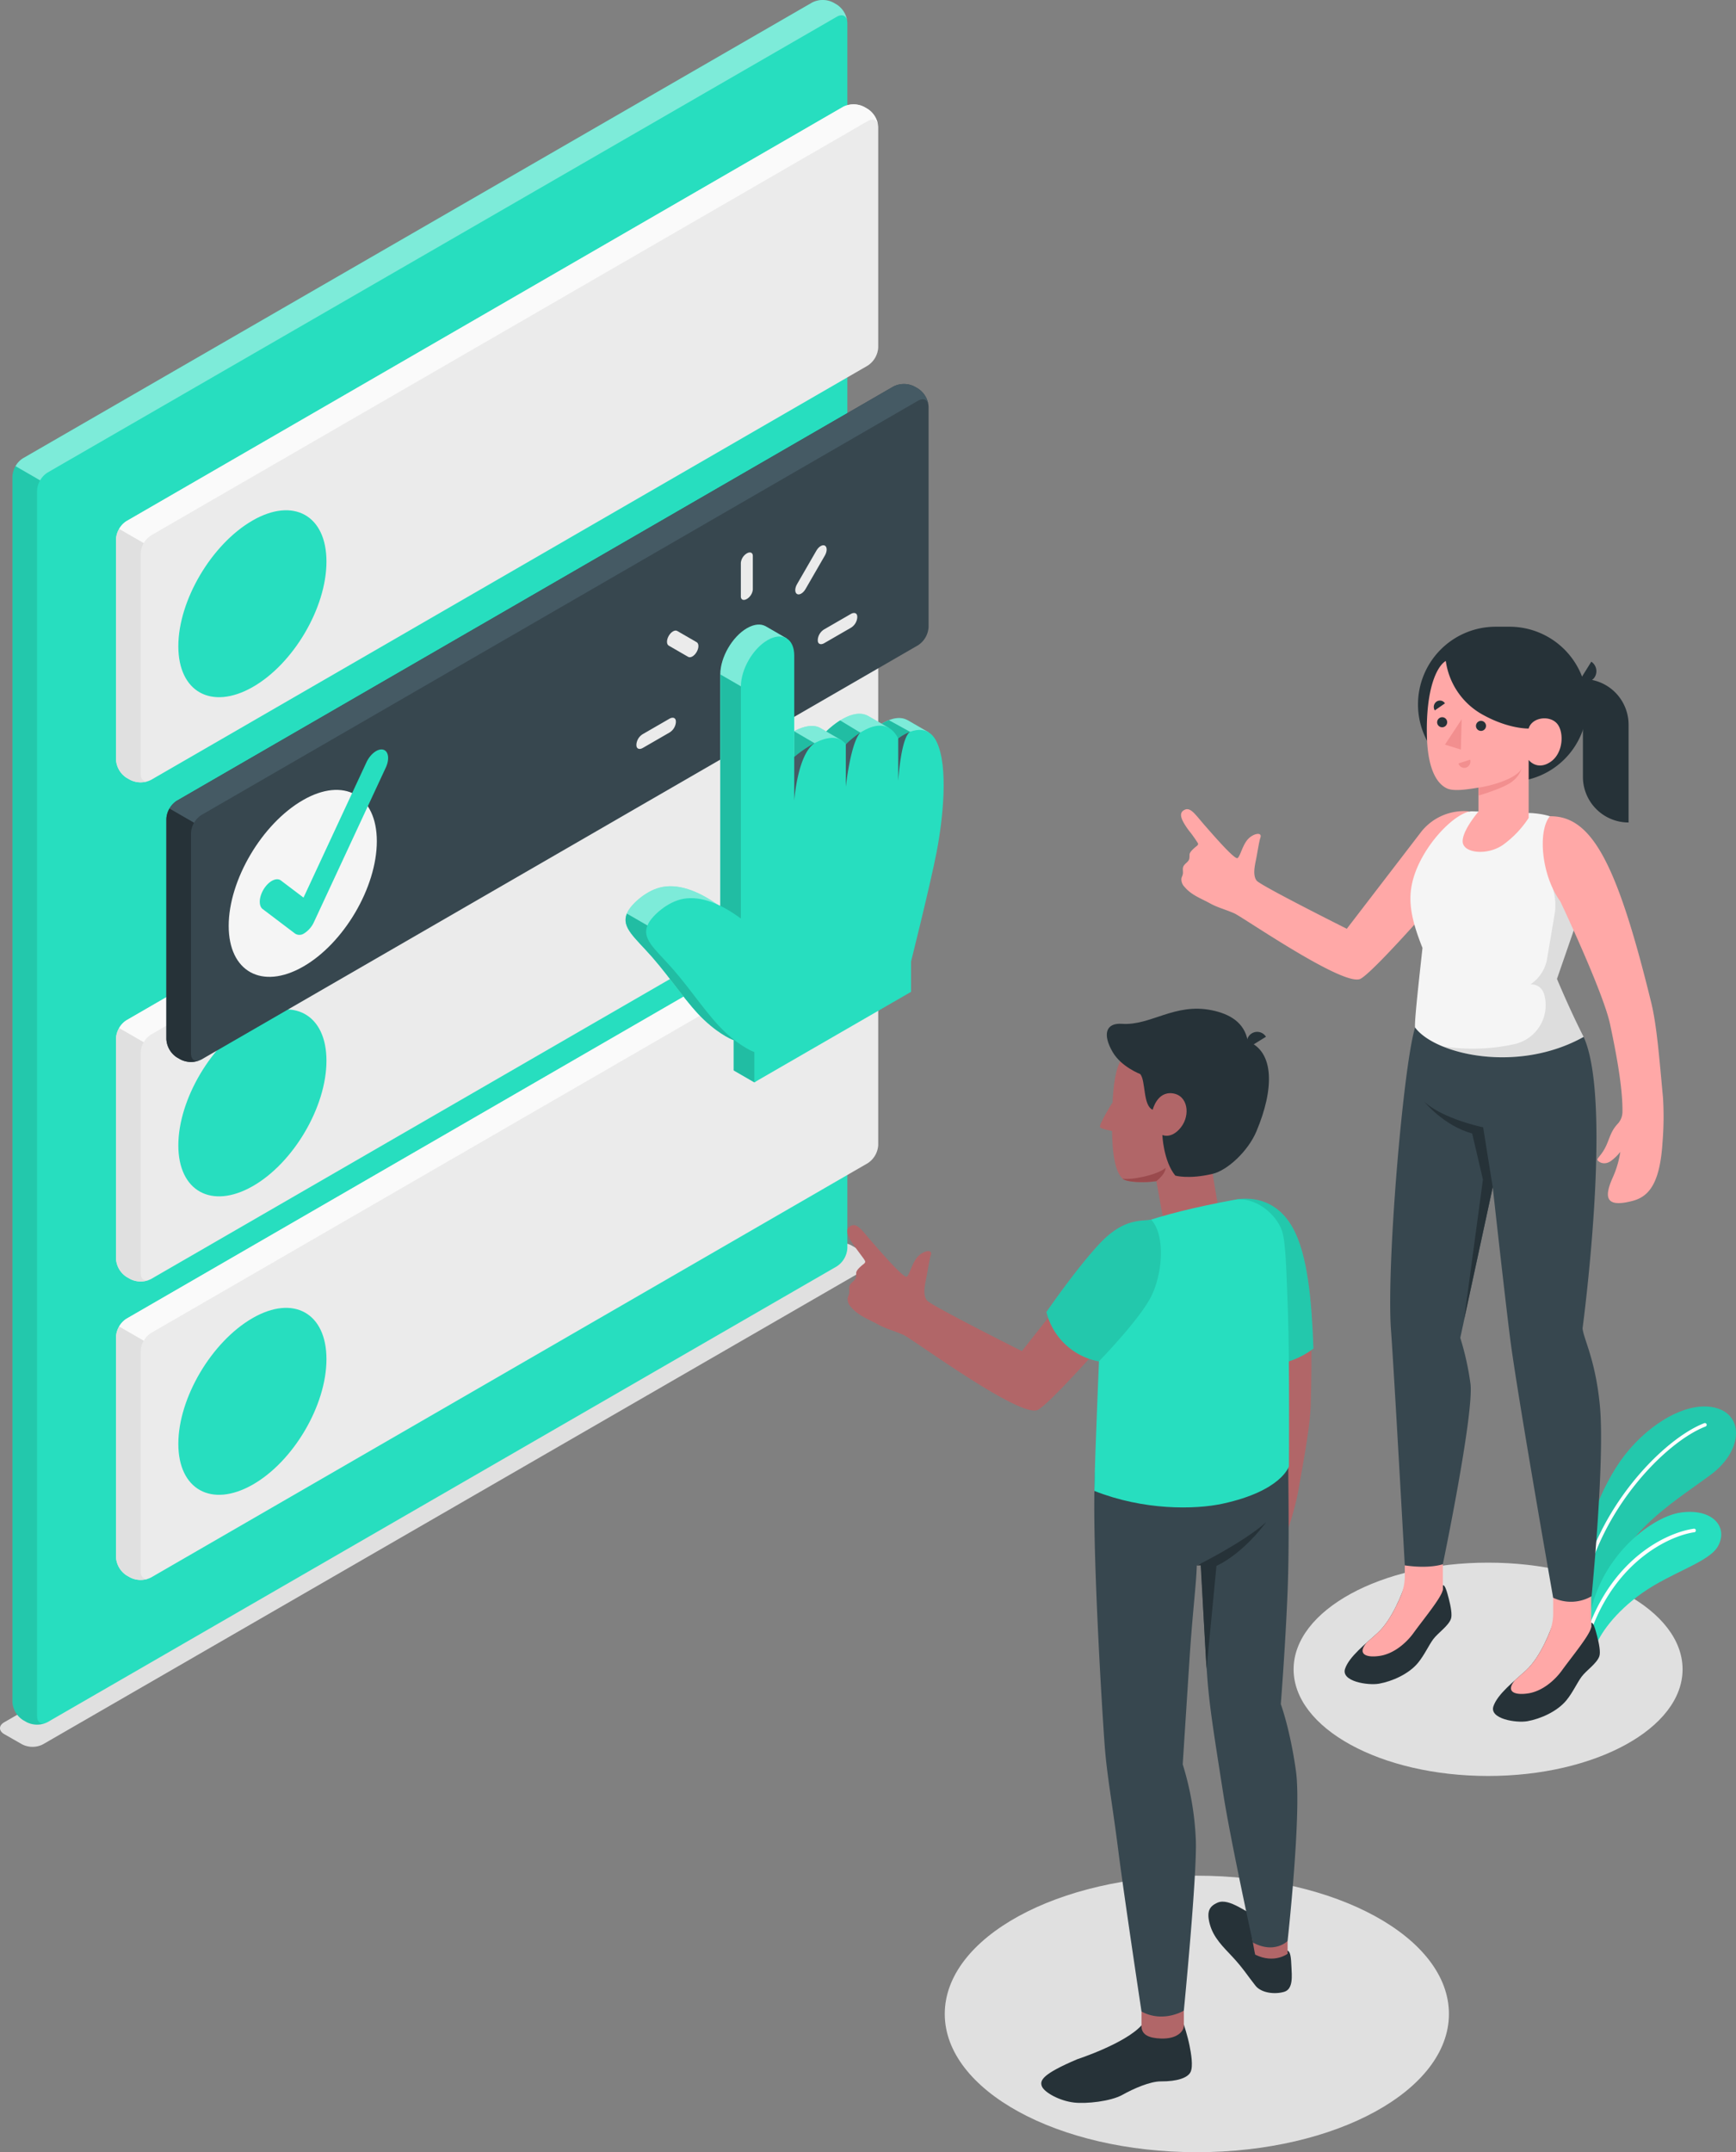 <svg id="Layer_1" data-name="Layer 1" xmlns="http://www.w3.org/2000/svg" viewBox="0 0 585 725"><rect x="0" y="0" width="585" height="725" fill="#808080" stroke="none"/><defs><style>.cls-1{fill:#e0e0e0;}.cls-2{fill:#27debf;}.cls-12,.cls-3{fill:#fff;}.cls-3{opacity:0.4;}.cls-4{opacity:0.1;}.cls-5{fill:#ebebeb;}.cls-6{fill:#fafafa;}.cls-7{fill:#37474f;}.cls-8{fill:#455a64;}.cls-9{fill:#263238;}.cls-10{fill:#f5f5f5;}.cls-11{opacity:0.15;}.cls-13{fill:#ffa8a7;}.cls-14{fill:#f28f8f;}.cls-15{fill:#b16668;}.cls-16{fill:#9a4a4d;}</style></defs><path id="Shadow" class="cls-1" d="M1.448,584.18l6.023,3.439a7.733,7.733,0,0,0,6.979-.007l278.358-160.7c1.926-1.112,1.924-2.91,0-4.017l-5.981-3.412a7.737,7.737,0,0,0-6.981.009L1.444,580.161C-.483,581.273-.481,583.072,1.448,584.18Z"/><g id="Tab"><path class="cls-2" d="M8.952,580.123l-1.224-.706a7.827,7.827,0,0,1-3.54-6.133V160.519a7.824,7.824,0,0,1,3.54-6.132L273.694.847a7.827,7.827,0,0,1,7.082,0L282,1.552a7.828,7.828,0,0,1,3.541,6.133V420.451A7.827,7.827,0,0,1,282,426.584L16.033,580.123A7.825,7.825,0,0,1,8.952,580.123Z"/><path class="cls-3" d="M285.5,7.116c-.241-1.836-1.725-2.5-3.5-1.483L16.026,159.188a7.279,7.279,0,0,0-2.5,2.633l-8.289-4.784a7.2,7.2,0,0,1,2.5-2.652L273.693.849a7.817,7.817,0,0,1,7.083,0l1.223.7A7.94,7.94,0,0,1,285.5,7.116Z"/><path class="cls-4" d="M15.433,580.4a7.871,7.871,0,0,1-6.472-.278l-1.242-.705A7.835,7.835,0,0,1,4.2,573.282V160.523a7.091,7.091,0,0,1,1.038-3.486l8.289,4.784a7.392,7.392,0,0,0-1.038,3.485V578.084C12.485,580.105,13.764,581.051,15.433,580.4Z"/></g><g id="Tabs"><g id="Tab-2" data-name="Tab"><path class="cls-5" d="M43.854,430.841l-1.223-.706A7.827,7.827,0,0,1,39.091,424V349.813a7.826,7.826,0,0,1,3.541-6.133L284.1,204.141a7.825,7.825,0,0,1,7.081,0l1.222.706a7.824,7.824,0,0,1,3.541,6.132V285.17a7.825,7.825,0,0,1-3.54,6.132L50.935,430.841A7.825,7.825,0,0,1,43.854,430.841Z"/><path class="cls-6" d="M295.907,210.41c-.241-1.835-1.724-2.5-3.5-1.483L50.929,348.481a7.279,7.279,0,0,0-2.5,2.633l-8.289-4.784a7.213,7.213,0,0,1,2.5-2.651L284.1,204.143a7.817,7.817,0,0,1,7.083,0l1.224.705A7.932,7.932,0,0,1,295.907,210.41Z"/><path class="cls-1" d="M50.335,431.12a7.865,7.865,0,0,1-6.471-.279l-1.242-.7A7.837,7.837,0,0,1,39.1,424V349.816a7.084,7.084,0,0,1,1.038-3.486l8.289,4.784a7.4,7.4,0,0,0-1.039,3.486v74.2C47.387,430.823,48.667,431.769,50.335,431.12Z"/><path class="cls-2" d="M85.078,343.5c13.773-7.952,24.937-1.765,24.935,13.818S98.835,391.85,85.049,399.643s-24.962,1.6-24.955-13.824S71.306,351.451,85.078,343.5Z"/></g><g id="Tab-3" data-name="Tab"><path class="cls-5" d="M43.854,531.382l-1.223-.706a7.827,7.827,0,0,1-3.54-6.133V450.354a7.826,7.826,0,0,1,3.541-6.133L284.1,304.682a7.825,7.825,0,0,1,7.081,0l1.222.706a7.826,7.826,0,0,1,3.541,6.133v74.19a7.825,7.825,0,0,1-3.54,6.132L50.935,531.382A7.825,7.825,0,0,1,43.854,531.382Z"/><path class="cls-6" d="M295.907,310.951c-.241-1.835-1.724-2.5-3.5-1.483L50.929,449.022a7.279,7.279,0,0,0-2.5,2.633l-8.289-4.784a7.213,7.213,0,0,1,2.5-2.651L284.1,304.684a7.817,7.817,0,0,1,7.083,0l1.224.7A7.932,7.932,0,0,1,295.907,310.951Z"/><path class="cls-1" d="M50.335,531.661a7.869,7.869,0,0,1-6.471-.278l-1.242-.705a7.835,7.835,0,0,1-3.523-6.137V450.357a7.084,7.084,0,0,1,1.038-3.486l8.289,4.784a7.4,7.4,0,0,0-1.039,3.486v74.2C47.387,531.364,48.667,532.31,50.335,531.661Z"/><path class="cls-2" d="M85.078,444.041c13.773-7.952,24.937-1.765,24.935,13.818s-11.178,34.533-24.964,42.325-24.962,1.6-24.955-13.824S71.306,451.993,85.078,444.041Z"/></g><g id="Tab-4" data-name="Tab"><path class="cls-5" d="M43.854,262.7,42.631,262a7.827,7.827,0,0,1-3.54-6.133V181.673a7.826,7.826,0,0,1,3.541-6.133L284.1,36a7.825,7.825,0,0,1,7.081,0l1.222.706a7.825,7.825,0,0,1,3.541,6.132V117.03a7.825,7.825,0,0,1-3.54,6.132L50.935,262.7A7.825,7.825,0,0,1,43.854,262.7Z"/><path class="cls-6" d="M295.907,42.27c-.241-1.835-1.724-2.5-3.5-1.483L50.929,180.341a7.279,7.279,0,0,0-2.5,2.633l-8.289-4.784a7.213,7.213,0,0,1,2.5-2.651L284.1,36a7.817,7.817,0,0,1,7.083,0l1.224.7A7.932,7.932,0,0,1,295.907,42.27Z"/><path class="cls-1" d="M50.335,262.98a7.865,7.865,0,0,1-6.471-.279l-1.242-.7a7.835,7.835,0,0,1-3.523-6.138V181.676a7.084,7.084,0,0,1,1.038-3.486l8.289,4.784a7.4,7.4,0,0,0-1.039,3.486v74.2C47.387,262.683,48.667,263.629,50.335,262.98Z"/><path class="cls-2" d="M85.078,175.36c13.773-7.952,24.937-1.765,24.935,13.818S98.835,223.711,85.049,231.5s-24.962,1.6-24.955-13.824S71.306,183.311,85.078,175.36Z"/></g><g id="Tab-5" data-name="Tab"><path class="cls-7" d="M60.826,356.9l-1.224-.707a7.825,7.825,0,0,1-3.54-6.132v-74.19a7.825,7.825,0,0,1,3.54-6.132L301.069,130.2a7.825,7.825,0,0,1,7.081,0l1.223.705a7.827,7.827,0,0,1,3.54,6.133v74.19a7.826,7.826,0,0,1-3.541,6.133L67.907,356.9A7.825,7.825,0,0,1,60.826,356.9Z"/><path class="cls-8" d="M312.879,136.465c-.241-1.836-1.725-2.5-3.5-1.483L67.9,274.536a7.287,7.287,0,0,0-2.5,2.633l-8.289-4.784a7.2,7.2,0,0,1,2.5-2.652L301.067,130.2a7.817,7.817,0,0,1,7.083,0l1.224.7A7.94,7.94,0,0,1,312.879,136.465Z"/><path class="cls-9" d="M67.307,357.174a7.863,7.863,0,0,1-6.472-.278l-1.242-.705a7.835,7.835,0,0,1-3.523-6.137V275.871a7.084,7.084,0,0,1,1.038-3.486l8.289,4.784a7.392,7.392,0,0,0-1.038,3.485v74.2C64.359,356.877,65.638,357.823,67.307,357.174Z"/><path class="cls-10" d="M102.05,269.554c13.772-7.951,24.936-1.765,24.935,13.818S115.806,317.9,102.02,325.7s-24.962,1.6-24.955-13.824S88.277,277.506,102.05,269.554Z"/><path class="cls-2" d="M102.543,314.379a2.728,2.728,0,0,1-3.058.15l-10.954-8.286c-1.465-1.1-1.28-4.161.411-6.826s4.249-3.928,5.706-2.82l7.634,5.774,21.2-45.567c1.325-2.846,3.857-4.752,5.656-4.266s2.189,3.189.867,6.03l-24.2,52.021a8.783,8.783,0,0,1-3.1,3.694C102.651,314.316,102.6,314.348,102.543,314.379Z"/></g></g><path class="cls-2" d="M312.854,246.646l-7-4.042v.018c-3.046-1.75-6.768-.019-8.736,1.191l-4.369-2.522h0c-5.3-3.2-12.671,3.5-14.321,5.1l-1.889-1.091v0c-5.622-3.39-15.837,5.679-15.837,5.679V217.238l4.437-2.15-7.061-4.083-.016-.009-.049-.029v0c-1.622-.9-3.843-.759-6.295.657h0c-4.963,2.865-8.986,9.833-8.986,15.563v78.234c-6.458-4.79-13.325-7.731-19.351-6.659-5.432.966-10.284,5.593-11.693,8.076-2.973,5.239,1.931,8.527,8.247,15.75,6.26,7.16,11.783,15.782,17.486,21.1s9.837,6.7,9.837,6.7v10.2L254.2,364.6l45.86-34.49v-10.2s6.552-26.121,8.645-37.038c2.016-10.513,3.868-27.271.407-35.975l3.746-.255Z"/><path class="cls-3" d="M312.854,246.646l-7-4.042v.018c-3.046-1.75-6.768-.019-8.736,1.191l-4.369-2.522h0c-5.3-3.2-12.671,3.5-14.321,5.1l-1.889-1.091v0c-5.622-3.39-15.837,5.679-15.837,5.679V217.238l4.437-2.15-7.061-4.083-.016-.009-.049-.029v0c-1.622-.9-3.843-.759-6.295.657h0c-4.963,2.865-8.986,9.833-8.986,15.563v78.234c-6.458-4.79-13.325-7.731-19.351-6.659-5.432.966-10.284,5.593-11.693,8.076-2.973,5.239,1.931,8.527,8.247,15.75,6.26,7.16,11.783,15.782,17.486,21.1s9.837,6.7,9.837,6.7v10.2L254.2,364.6l45.86-34.49v-10.2s6.552-26.121,8.645-37.038c2.016-10.513,3.868-27.271.407-35.975l3.746-.255Z"/><path class="cls-2" d="M261.127,336.563l-34.692-20.029-15.194-8.773c-1.932,4.727,2.754,8.04,8.693,14.832,6.26,7.16,11.783,15.782,17.486,21.1s9.837,6.7,9.837,6.7v10.2L254.2,364.6l10.131-7.619C263.015,348.316,261.127,336.563,261.127,336.563Z"/><polygon class="cls-2" points="249.67 231.199 242.731 227.192 242.731 309.254 249.67 309.432 249.67 231.199"/><path class="cls-2" d="M304.089,251.915l5.375-3.967c-.116-.352-.225-.715-.356-1.045l1.952-.133-4.31-.2-7.207-3.97a15.635,15.635,0,0,0-2.426,1.209l2.251,1.308Z"/><path class="cls-2" d="M285.027,250.74l5.052-3.843-6.962-4.211a29.553,29.553,0,0,0-4.69,3.709l4.832,2.795Z"/><polygon class="cls-2" points="274.497 250.368 267.613 246.339 267.641 246.275 267.641 254.994 275.666 252.048 274.497 250.368"/><g class="cls-11"><path d="M261.127,336.563l-34.692-20.029-15.194-8.773c-1.932,4.727,2.754,8.04,8.693,14.832,6.26,7.16,11.783,15.782,17.486,21.1s9.837,6.7,9.837,6.7v10.2L254.2,364.6l10.131-7.619C263.015,348.316,261.127,336.563,261.127,336.563Z"/><polygon points="249.67 231.199 242.731 227.192 242.731 309.254 249.67 309.432 249.67 231.199"/><path d="M304.089,251.915l5.375-3.967c-.116-.352-.225-.715-.356-1.045l1.952-.133-4.31-.2-7.207-3.97a15.635,15.635,0,0,0-2.426,1.209l2.251,1.308Z"/><path d="M285.027,250.74l5.052-3.843-6.962-4.211a29.553,29.553,0,0,0-4.69,3.709l4.832,2.795Z"/><polygon points="274.497 250.368 267.613 246.339 267.641 246.275 267.641 254.994 275.666 252.048 274.497 250.368"/></g><path class="cls-2" d="M254.2,364.6v-10.2s-4.133-1.385-9.837-6.7-11.225-13.943-17.485-21.1c-6.316-7.224-11.221-10.511-8.248-15.75,1.409-2.484,6.262-7.111,11.694-8.077,6.025-1.071,12.892,1.87,19.35,6.659V231.2c0-5.731,4.023-12.7,8.986-15.564h0c4.962-2.865,8.985-.542,8.985,5.188v34.171s12.382-11,17.385-4.253c0,0,12.165-12.743,17.656-1.979,0,0,8.931-7.214,12.959,1.157s2.093,26.049,0,36.966S307,323.922,307,323.922v10.2Z"/><path class="cls-8" d="M267.641,269.666s1.129-15.59,6.856-19.3l-.205.059a37.551,37.551,0,0,0-6.651,4.568V254.7a.362.362,0,0,0,0,.294Z"/><path class="cls-8" d="M285.027,250.74V265s1.582-14.666,4.87-18.21A29.345,29.345,0,0,0,285.027,250.74Z"/><path class="cls-8" d="M302.684,248.76h0v14.316s.872-14.422,3.977-16.55A16.073,16.073,0,0,0,302.684,248.76Z"/><path class="cls-5" d="M251.669,201.775h0c-1.114.644-2.018.262-2.018-.852V189.6a4.188,4.188,0,0,1,2.018-3.183h0c1.115-.643,2.018-.261,2.018.853v11.319A4.182,4.182,0,0,1,251.669,201.775Z"/><path class="cls-5" d="M234.76,219.625h0c-.788,1.365-2.065,2.1-2.853,1.648l-6.55-3.781c-.788-.455-.788-1.931,0-3.3h0c.789-1.365,2.066-2.1,2.854-1.647l6.549,3.781C235.549,216.785,235.549,218.26,234.76,219.625Z"/><path class="cls-5" d="M227.757,243.032v.323a4.5,4.5,0,0,1-2.169,3.421l-8.961,5.173c-1.2.692-2.168.281-2.168-.916v-.324a4.5,4.5,0,0,1,2.168-3.42l8.961-5.174C226.786,241.424,227.757,241.834,227.757,243.032Z"/><path class="cls-5" d="M275.582,215.743v-.323A4.5,4.5,0,0,1,277.75,212l8.961-5.174c1.2-.691,2.169-.281,2.169.916v.324a4.5,4.5,0,0,1-2.169,3.42l-8.961,5.174C276.553,217.351,275.582,216.941,275.582,215.743Z"/><path class="cls-5" d="M268.578,200.1h0c-.788-.455-.788-1.931,0-3.3l6.549-11.343c.788-1.365,2.066-2.1,2.854-1.648h0c.788.455.788,1.93,0,3.3l-6.549,11.344C270.644,199.818,269.366,200.555,268.578,200.1Z"/><ellipse id="Shadow-2" data-name="Shadow" class="cls-1" cx="403.315" cy="678.424" rx="84.948" ry="46.575"/><ellipse id="Shadow-3" data-name="Shadow" class="cls-1" cx="501.459" cy="562.331" rx="65.537" ry="35.932"/><g id="Plants"><path class="cls-2" d="M533.511,526.229c-.1-8.229,5.648-25.345,14.058-36.132s21.742-18.761,31.318-15.613c8.919,2.932,8.1,14.6-2.587,22.447s-26.767,17.746-31.345,31.151l-9.747,16.5Z"/><path class="cls-4" d="M533.511,526.229c-.1-8.229,5.648-25.345,14.058-36.132s21.742-18.761,31.318-15.613c8.919,2.932,8.1,14.6-2.587,22.447s-26.767,17.746-31.345,31.151l-9.747,16.5Z"/><path class="cls-12" d="M533.039,537.5a.6.6,0,0,0,.536-.49c5.172-28.156,27.621-51.261,41.162-56.47a.6.6,0,0,0,.345-.777.6.6,0,0,0-.777-.345c-13.8,5.307-36.662,28.791-41.913,57.374a.6.6,0,0,0,.482.7A.614.614,0,0,0,533.039,537.5Z"/><path class="cls-2" d="M537.444,555.426c1.266-4.641,6.824-12.342,15.887-18.757,10.025-7.1,22.779-10.458,25.663-15.922,3.464-6.565-2.107-12.66-12.476-11.248s-28.455,15.8-31.117,37.165Z"/><path class="cls-12" d="M535.376,550.6a.606.606,0,0,0,.514-.4c8.324-24.168,26.583-32.835,35.074-34.041a.6.6,0,0,0,.511-.68.594.594,0,0,0-.68-.511c-9.389,1.334-27.545,10.172-36.043,34.841a.6.6,0,0,0,.624.795Z"/></g><path class="cls-9" d="M523.385,548.494v-1.833c-.722,2.151-4.075,11.406-9.161,16.045-4.043,3.688-9.558,7.947-10.961,12.058-1.459,4.276,7.675,5.712,11.452,5.043,4.389-.777,10.067-3.267,13.158-7.064,2.173-2.67,3.557-5.835,5.108-7.934s5.129-4.444,5.968-6.873c.461-1.335-.086-4.259-.734-6.729-.594-2.266-1.238-4.758-2.012-4.546,0,.277,0,1.4,0,1.4-.93,1.031-3.5,2.055-6.408,2.166C527.919,550.3,523.37,549.925,523.385,548.494Z"/><path class="cls-13" d="M510.564,565.95c1.254-1.119,2.516-2.213,3.661-3.257,3.553-3.241,6.26-8.737,7.816-12.488a17.579,17.579,0,0,0,1.345-6.744v-7.306H536.2v11.891h0v.319l-.064.033c-.617,2.663-6.5,9.748-9.841,14.367-2.24,3.1-6.5,7.038-11.583,7.716C509.9,571.125,507.432,569.605,510.564,565.95Z"/><path class="cls-9" d="M473.39,535.859v-1.833c-.722,2.151-4.076,11.406-9.161,16.045-4.043,3.688-9.558,7.947-10.961,12.058-1.459,4.276,7.675,5.712,11.452,5.043,4.389-.777,10.067-3.267,13.158-7.064,2.173-2.67,3.557-5.835,5.108-7.934s5.129-4.444,5.968-6.874c.461-1.334-.087-4.258-.734-6.728-.594-2.267-1.238-4.758-2.012-4.546,0,.277,0,1.4,0,1.4-.931,1.031-3.505,2.054-6.408,2.166C477.924,537.662,473.375,537.29,473.39,535.859Z"/><path class="cls-13" d="M460.569,553.315c1.254-1.119,2.516-2.213,3.66-3.257,3.553-3.241,6.261-8.737,7.817-12.488a17.579,17.579,0,0,0,1.345-6.744V523.52h12.817v11.891h0v.319l-.064.033c-.617,2.663-6.5,9.748-9.841,14.367-2.24,3.1-6.5,7.037-11.583,7.716C459.9,558.49,457.437,556.97,460.569,553.315Z"/><path class="cls-7" d="M533.653,349.3c9.936,21.7-.359,98.155-.359,98.155.3,3.522,4.326,10.452,5.826,25.953,1.773,18.315-2.781,64.3-2.781,64.3a13.874,13.874,0,0,1-12.954.515s-12.215-69.262-14.512-87.472c-2-15.892-5.852-50.836-5.852-50.836l-10.936,50.75a94.5,94.5,0,0,1,3.464,15.685c1.038,10.712-9.341,60.583-9.341,60.583s-4.422,1.622-12.817.386c0,0-3.671-66.181-4.639-79.085-1.624-21.67,4.131-89.285,8.106-102.112Z"/><path class="cls-9" d="M503.021,399.916l-3.227-20.158s-13.648-2.827-19.838-8.646c0,0,6.494,8.077,16.14,10.723l3.623,15.52-6.334,46.992Z"/><path class="cls-13" d="M494.914,273.308a18.363,18.363,0,0,0-16.307,7.307c-5.132,6.7-24.762,32.258-24.762,32.258s-28.935-14.48-30.359-16.2-.622-5.187-.231-7.1,1.039-6.154,1.464-7.347c.744-2.08-2.335-1.519-4.149.426-1.857,1.993-2.619,5.748-3.525,6.4s-7.789-7.265-11.131-11.085-4.908-6.5-7.147-4.918c-1.614,1.136-.578,3.4,1.817,6.678a41.986,41.986,0,0,1,3.094,4.336c.287.586-.6,1.055-.947,1.368-.648.581-1.8,1.531-1.882,2.438a7.867,7.867,0,0,1-.091,1.484c-.312,1.089-1.66,1.6-2.04,2.667-.276.772.028,1.637-.127,2.442-.1.518-.386.988-.479,1.507a3.611,3.611,0,0,0,1.071,2.812c2.347,2.792,5.556,3.861,8.632,5.563,2.558,1.415,5.2,2.035,8.145,3.344s37.129,25,42.537,22.02,33.342-35.478,33.342-35.478C499.9,280.886,494.914,273.308,494.914,273.308Z"/><path class="cls-10" d="M516.125,273.9h0c12.738.877,13.632,7.028,16.82,13.757a21.806,21.806,0,0,1,.6,16.42l-8.878,25.681s4.157,10.048,8.983,19.54c-22.279,12.435-50.1,5.9-56.8-3.175-.283-1.925,1.439-16.971,2.5-26.8-3.924-9.843-4.959-16.082-3.3-22.588,3.073-12.078,15-23.844,20.281-23.415Z"/><path class="cls-9" d="M503.878,263.342h4.944A26.039,26.039,0,0,0,534.86,237.3h0a26.179,26.179,0,0,0-26.179-26.179h-4.662a26.18,26.18,0,0,0-26.18,26.179h0A26.039,26.039,0,0,0,503.878,263.342Z"/><path class="cls-9" d="M548.8,277.066h0a15.385,15.385,0,0,1-15.385-15.385V228.739h0A15.385,15.385,0,0,1,548.8,244.123Z"/><path class="cls-9" d="M536.239,222.9l-3.857,6.2a3.544,3.544,0,0,0,5.024-1.029A3.836,3.836,0,0,0,536.239,222.9Z"/><path class="cls-13" d="M487.205,222.654c-3.011,1.78-6.733,9.355-6.366,25.233.311,13.457,4.673,16.781,6.864,17.74s6.414.375,10.521-.31v8.077s-5.676,6.592-5.318,10.3,8.194,4.578,13.506.96a34.366,34.366,0,0,0,8.716-9.124V256s2.772,3.7,7.307.691,4.707-10.465,2.071-13.142-8.319-1.828-9.378,1.869c0,0-6.549.239-15.271-4.552A24.512,24.512,0,0,1,487.205,222.654Z"/><path class="cls-9" d="M497.371,244.506a1.694,1.694,0,1,0,1.779-1.676A1.721,1.721,0,0,0,497.371,244.506Z"/><path class="cls-14" d="M495.412,255.913l-3.93,1.254a2.026,2.026,0,0,0,2.556,1.41A2.16,2.16,0,0,0,495.412,255.913Z"/><path class="cls-9" d="M483.5,239.309l3.424-2.373a2,2,0,0,0-2.844-.583A2.188,2.188,0,0,0,483.5,239.309Z"/><path class="cls-9" d="M484.285,243.282a1.694,1.694,0,1,0,1.779-1.676A1.72,1.72,0,0,0,484.285,243.282Z"/><polygon class="cls-14" points="492.551 242.313 492.282 252.5 486.92 250.84 492.551 242.313"/><path class="cls-14" d="M498.224,265.317c4.328-.567,13.231-3.125,14.619-6.645a9.11,9.11,0,0,1-3.122,4.492c-2.66,2.28-11.5,4.848-11.5,4.848Z"/><path class="cls-4" d="M510.427,351.708a13.449,13.449,0,0,0,10.027-16.4,5.68,5.68,0,0,0-.227-.7,4.379,4.379,0,0,0-4.511-2.991h0a13.008,13.008,0,0,0,5.568-8.3l2.71-16.1a18.788,18.788,0,0,0-.688-7.807l8.954-10.357,1.654,1.15a22.334,22.334,0,0,1-.366,13.874l-8.878,25.681s4.157,10.048,8.983,19.54c-16.419,9.164-35.836,8.02-47.6,3.154A64.939,64.939,0,0,0,510.427,351.708Z"/><path class="cls-13" d="M556.454,337.829c-11.566-47.279-20.12-63.047-34.169-62.864-4.1,4.9-2.969,19.714,3.514,28.7,0,0,14.453,30.493,16.759,41.333,2.027,9.524,4.321,21.5,4.176,29.691a5.933,5.933,0,0,1-1.607,3.895c-2.639,2.86-2.65,5.164-4.36,8.328-1.339,2.477-2.8,3.4-2.385,3.96.536.716,2.231,1.651,4.339.321a16.39,16.39,0,0,0,3.288-3.155,32.772,32.772,0,0,1-2.608,8.771c-2.966,6.69-2.244,10.1,6.786,7.72,5.658-1.493,9.211-6.206,10.058-19.8a104.876,104.876,0,0,0,.149-15.052C559.187,356.774,558.316,345.439,556.454,337.829Z"/><path class="cls-15" d="M441.7,472.989c1.238-46.013-2.45-57.04-14.7-65.47l-4.746,26.662s5.58,31.42,4.981,41.884c-.526,9.193-1.42,20.694-3.594,28.126a5.613,5.613,0,0,1-2.437,3.152c-3.121,1.951-4.378,3.954-6.727,6.414-1.839,1.926-3.406,2.405-3.164,3.018a3.026,3.026,0,0,0,3.878,1.374,21.2,21.2,0,0,0,4.426-2.4,28.1,28.1,0,0,1-4.533,7.79c-4.373,5.363-4.566,8.656,4.266,8.734,5.534.05,9.95-3.364,14.114-15.558a99.28,99.28,0,0,0,3.889-13.694C439.47,490.953,441.5,480.4,441.7,472.989Z"/><path class="cls-2" d="M416.694,404.025c5.847-.848,13.8.378,18.93,9.56s6.393,24.978,6.977,40.685c0,0-10.2,8.529-22.432,4.335Z"/><path class="cls-4" d="M416.694,404.025c5.847-.848,13.8.378,18.93,9.56s6.393,24.978,6.977,40.685c0,0-10.2,8.529-22.432,4.335Z"/><path class="cls-9" d="M433.9,657.1c.929.352,1.163,2.121,1.3,5.637.107,2.661.676,7.306-2.44,8.233s-7.682.454-9.68-2.054c-2.493-3.131-4.178-5.886-7.736-9.706-3.087-3.313-6.425-6.406-7.671-11.052-1.126-4.2-.188-6.021,2.676-7.242,3.94-1.679,10.129,3.807,13.216,4.67C426.224,646.33,432.969,656.749,433.9,657.1Z"/><path class="cls-15" d="M433.9,653.844v4.318s-4.489,3.45-10.91.295c-.189-.416-1.133-6.176-1.133-6.176Z"/><path class="cls-9" d="M398.932,681.982s1.239,3.755,1.907,7.039c.53,2.61,1.29,6.973.376,8.936s-4.48,3.231-10.007,3.189c-3.581-.028-9.16,2.4-12.98,4.535-3.946,2.2-12.151,3.079-16.325,2.589-4.918-.578-10.013-3.43-10.808-5.466s.261-4.152,11.851-9.091c.107-.045,16.113-5.25,21.721-11.439Z"/><path class="cls-15" d="M398.932,677.315s-.016,3.2,0,5.035-2.146,4.559-7.744,4.359c-3.932-.14-6.676-1.2-6.521-4.435v-4.667Z"/><path class="cls-7" d="M436.705,596.548c-1.976-14.107-5.1-22.486-5.1-22.486s1.541-19.4,2.281-37.795c.8-19.868-.043-44.843.336-49.8,0,0-64.113-12.972-65.256,10s2.531,81.433,3.289,91.523,2.5,19.013,4.586,35.366c2.057,16.14,7.824,54.255,7.824,54.255,7.324,3.959,14.265-.292,14.265-.292s4.512-45.924,4.039-57.566a99.5,99.5,0,0,0-4.415-25.412s1.216-18.938,2.289-35.411,2.21-24.385,2.459-31.55l1.38-.684s1.406,28.418,2.164,38.508,2.363,19.765,5.282,38.506c2.532,16.258,10.073,50.657,10.073,50.657,7.324,3.96,11.694-.519,11.694-.519S438.682,610.655,436.705,596.548Z"/><path class="cls-9" d="M403.3,527.376s15.552-7.665,23.337-14.577c0,0-7.228,10.184-16.715,14.7,0,0-3.375,35.3-3.357,34.6l-1.949-34.778Z"/><polygon class="cls-15" points="389.462 396.75 393.255 417.631 412.116 416.253 408.155 392.583 389.462 396.75"/><path class="cls-2" d="M432.035,414.727c-1.867-5.677-9.07-11.856-16.278-10.517q-19.861,3.689-31.563,7.882c-6.6,2.357-12.61,8.06-13.156,29.765,0,0-2.211,50.6-2.25,60.386,16.57,6.558,33.8,6.355,43.328,4.274,19.829-4.332,22.221-12.558,22.221-12.558s.256-36.386-.338-52.1C433.494,428.506,433.317,418.625,432.035,414.727Z"/><path class="cls-15" d="M374.909,371.353s-4.782,7.626-4.2,8.351,4.24,1.309,4.24,1.309Z"/><path class="cls-15" d="M388.191,350.256c-9.973,2.34-12.767,6.81-13.353,22.75-.611,16.656,1.2,21.847,3.44,24.038,1.509,1.478,9.713,1.567,13.823.333,5.143-1.544,16.747-5.952,22.037-14.442,6.221-9.99,7.614-23.369.592-28.687C404.848,346.764,392.25,349.3,388.191,350.256Z"/><path class="cls-16" d="M389.673,397.892c3.385-2.722,3.081-4.476,3.081-4.476-2.427,2.266-11.41,4.208-14.476,3.628C379.528,398.268,385.368,398.536,389.673,397.892Z"/><path class="cls-9" d="M374.947,354.4c2.927,5.011,9.28,7.407,9.28,7.407,1.913,2.178.859,10.675,4.225,12.024,0,0,1.446-6.184,6.645-5.528,5.234.661,6.088,7.294,2.893,11.407s-6.3,2.634-6.3,2.634.359,8.785,4.364,13.673c0,0,4.464,1.335,12.574-.586,4.985-1.181,11.928-7.6,14.757-14.3,5.984-14.167,6.14-26.8-2.9-30.379-1.114-6.442-6.268-9.225-12.1-10.427-12.552-2.587-20.644,5.247-30.306,4.567C372.552,344.505,371.518,348.532,374.947,354.4Z"/><path class="cls-9" d="M420.692,352.915l5.917-3.67a3.481,3.481,0,1,0-5.917,3.67Z"/><path class="cls-15" d="M384.709,412s-9.374,1.733-14.273,9.147-26.086,33.982-26.086,33.982-30.482-15.254-31.981-17.063-.656-5.464-.244-7.477,1.1-6.483,1.543-7.74c.784-2.191-2.46-1.6-4.371.449-1.956,2.1-2.759,6.055-3.714,6.744s-8.2-7.653-11.726-11.678-5.17-6.842-7.529-5.181c-1.7,1.2-.608,3.586,1.915,7.035s2.892,3.82,3.259,4.568c.3.617-.629,1.111-1,1.442-.683.611-1.9,1.612-1.982,2.567a8.292,8.292,0,0,1-.1,1.564c-.328,1.147-1.749,1.685-2.149,2.81-.29.813.029,1.724-.134,2.572-.1.546-.406,1.04-.5,1.588a3.8,3.8,0,0,0,1.129,2.961c2.472,2.942,5.853,4.068,9.093,5.861,2.695,1.491,5.477,2.144,8.58,3.523s39.644,28.386,45.341,25.241,34.928-37.3,34.928-37.3C393.2,423.559,384.709,412,384.709,412Z"/><path class="cls-2" d="M387.975,410.9c-4.031.464-9.678-.283-17.575,8.2s-17.771,22.869-17.771,22.869A22.39,22.39,0,0,0,370.3,458.605s13.828-14.166,17.673-21.967S392.722,416.167,387.975,410.9Z"/><path class="cls-4" d="M387.975,410.9c-4.031.464-9.678-.283-17.575,8.2s-17.771,22.869-17.771,22.869A22.39,22.39,0,0,0,370.3,458.605s13.828-14.166,17.673-21.967S392.722,416.167,387.975,410.9Z"/></svg>